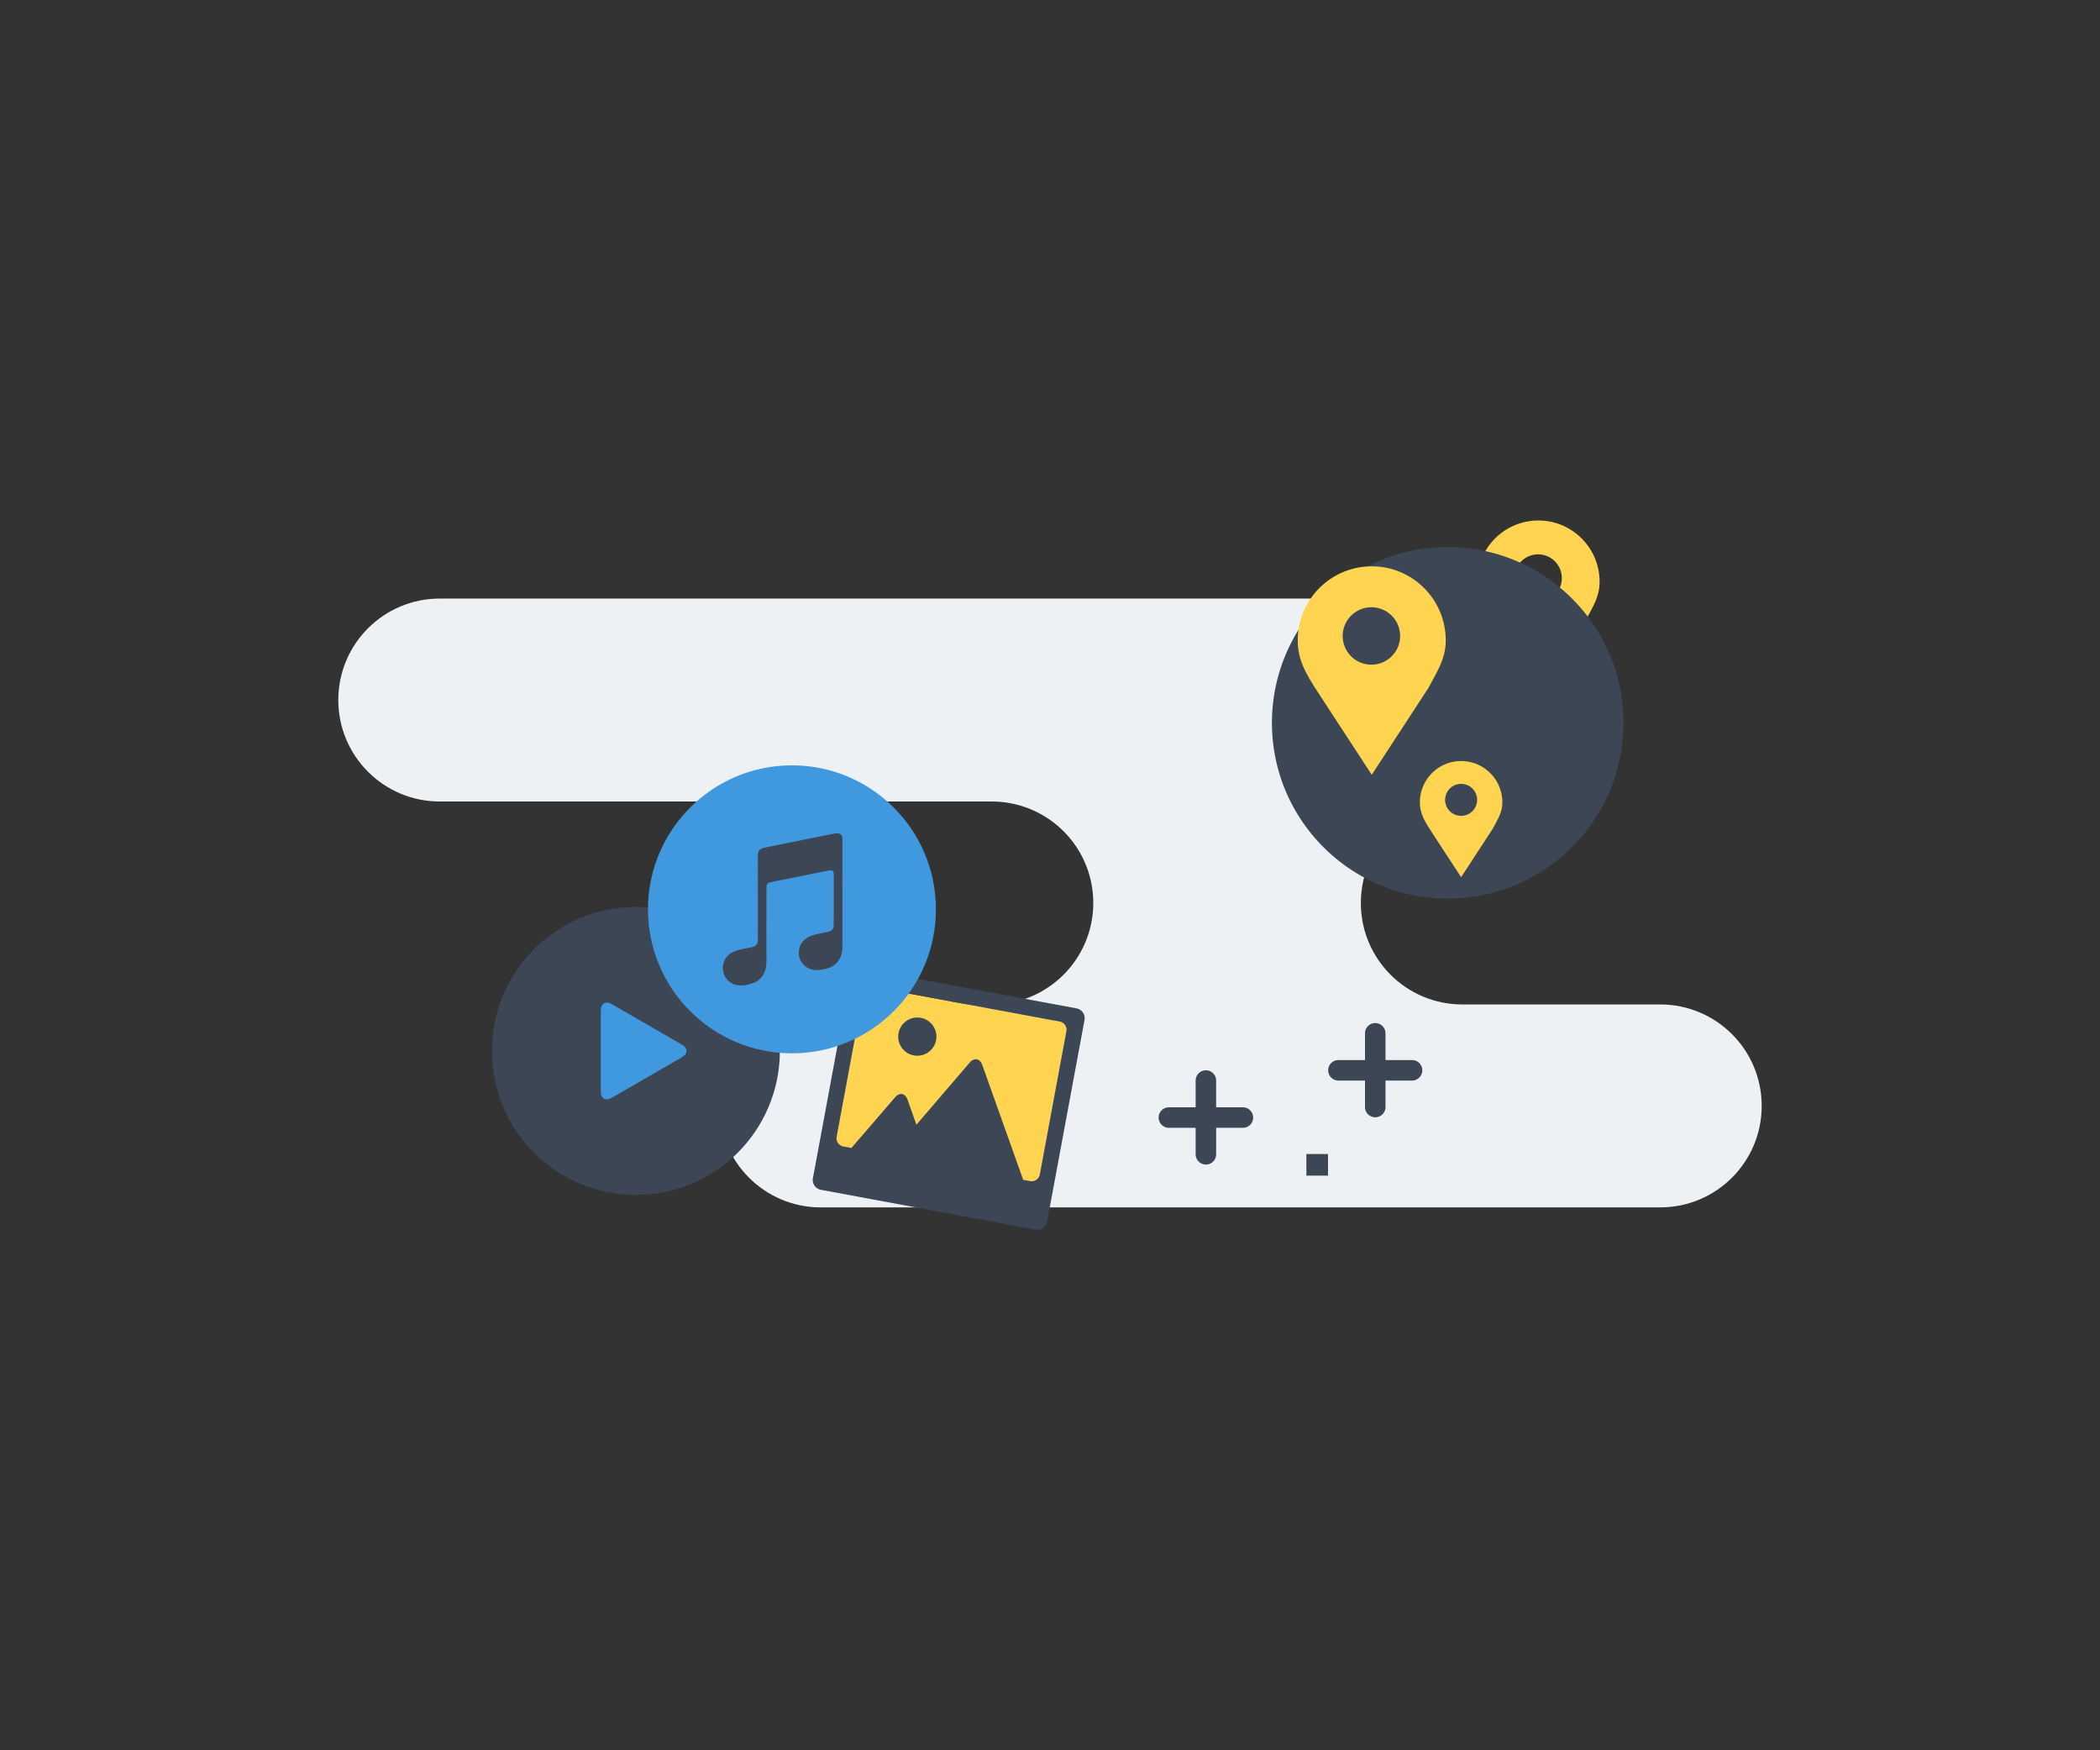<svg xmlns="http://www.w3.org/2000/svg" width="540" height="450">
  <rect width="100%" height="100%" fill="#333333" stroke="none"/>
  <path fill="#EEF1F4" d="M426.918 258.248h-50.897c-14.412 0-26.09-11.684-26.09-26.09 0-14.411 11.678-26.089 26.09-26.089h14.32c14.409 0 26.09-11.684 26.09-26.09 0-14.41-11.681-26.088-26.09-26.088H113.079c-14.404 0-26.088 11.678-26.088 26.088 0 14.406 11.684 26.09 26.088 26.09h141.96c2.646 0 5.196.403 7.604 1.133 10.697 3.256 18.484 13.191 18.484 24.956 0 14.406-11.682 26.09-26.088 26.09h-43.994c-14.411 0-26.088 11.678-26.088 26.09 0 14.404 11.677 26.086 26.088 26.086h215.872c14.41 0 26.091-11.682 26.091-26.086.001-14.412-11.68-26.09-26.09-26.09z"/>
  <circle fill="#3C4655" cx="163.513" cy="270.203" r="37.021"/>
  <path fill="#4099DE" d="M154.494 259.74c0-1.762 1.248-2.482 2.773-1.604l18.123 10.463c1.525.882 1.525 2.322 0 3.205l-18.122 10.463c-1.526.881-2.774.158-2.774-1.603V259.74z"/>
  <path fill="#FFD451" d="M267.377 301.946a2.14 2.14 0 0 1-2.495 1.715l-48.022-8.909a2.143 2.143 0 0 1-1.716-2.497l6.827-36.802a2.142 2.142 0 0 1 2.498-1.713l48.021 8.91a2.139 2.139 0 0 1 1.715 2.495l-6.828 36.801z"/>
  <path fill="#3C4655" d="M276.82 259.254l-55.177-10.238a2.569 2.569 0 0 0-2.991 2.057l-9.617 51.836a2.565 2.565 0 0 0 2.055 2.991l55.177 10.237a2.564 2.564 0 0 0 2.991-2.055l9.618-51.836a2.567 2.567 0 0 0-2.056-2.992zm-9.443 42.692a2.14 2.14 0 0 1-2.495 1.715l-1.775-.329-10.517-29.511c-.303-.858-.822-1.351-1.414-1.454-.588-.115-1.25.157-1.842.85l-13.688 15.951-2.276-6.426c-.602-1.701-2.053-1.971-3.225-.599l-11.195 12.995-2.09-.387a2.143 2.143 0 0 1-1.716-2.497l6.827-36.802a2.142 2.142 0 0 1 2.498-1.713l48.021 8.91a2.139 2.139 0 0 1 1.715 2.495l-6.828 36.802z"/>
  <path fill="#3C4655" d="M236.778 261.688a4.911 4.911 0 1 0-1.793 9.658 4.911 4.911 0 0 0 1.793-9.658z"/>
  <g>
    <circle fill="#4099DE" cx="203.644" cy="233.793" r="37.02"/>
    <path fill="#3C4655" d="M216.6 227.183l.012-.749c.002-.008.002-.012.002-.019s0-.011-.002-.021c.003-3.585.007-7.168.007-10.75 0-.146-.026-.3-.06-.444-.127-.563-.492-.891-1.065-.959-.566-.065-1.105.119-1.648.227-2.375.451-4.743.939-7.114 1.416-3.404.688-6.809 1.371-10.21 2.068-1.122.23-1.641.867-1.641 2.007-.003 5.36.004 10.723.006 16.085 0 .896.004 1.795-.004 2.693-.01 1.068.034 2.133-.036 3.197-.05.768-.494 1.316-1.234 1.52-.171.045-.345.08-.52.117-1.238.258-2.489.47-3.704.844-2.287.708-3.609 2.477-3.493 4.77.104 1.998 1.657 3.794 3.643 4.092 1.467.219 2.894-.035 4.257-.574 1.434-.569 2.394-1.623 2.917-3.076.283-.791.333-1.619.366-2.443.022-.613.012-1.229.004-1.841-.017-1.895.008-3.79-.018-5.687-.002-.247-.004-.492-.004-.736-.001-.734.009-1.472.017-2.207.002-1.389-.003-2.779.007-4.17.013-1.552-.034-3.105.028-4.656.02-.52.271-.854.783-.989a25.973 25.973 0 0 1 1.531-.339c4.165-.838 8.331-1.677 12.497-2.506.574-.115 1.14-.307 1.739-.269.34.022.553.199.661.517.071.207.067.422.068.637.007 1.497.011 2.995.018 4.491a.031.031 0 0 0-.007.021c0 .006.001.014.007.021l.001.67v.224a.256.256 0 0 0-.007.147l.022.049.002.017v.093l-.002.016-.001.008c-.052.106-.027.219-.03.33-.004 2.301.003 4.603-.014 6.905-.008.876-.433 1.39-1.287 1.599-.624.15-1.258.264-1.885.395-.978.204-1.961.39-2.885.788-1.795.771-2.808 2.136-2.906 4.083-.124 2.441 1.848 4.512 4.31 4.606.989.038 1.958-.133 2.905-.393 1.91-.527 3.173-1.74 3.735-3.657a6.17 6.17 0 0 0 .244-1.742c.005-3.613.005-7.226.005-10.842 0-1.514 0-3.031-.003-4.545 0-.351-.009-.695-.014-1.039z"/>
  </g>
  <g>
    <path fill="#FFD451" d="M411.32 149.558c0-8.691-7.046-15.738-15.737-15.738-8.692 0-15.738 7.047-15.738 15.738 0 3.843 1.388 6.465 3.667 10.095l-.002.002 12.073 18.501 12.073-18.501-.002-.002c1.98-3.722 3.666-6.252 3.666-10.095zm-15.737 5.181a6.107 6.107 0 1 1 .001-12.213 6.107 6.107 0 0 1-.001 12.213z"/>
    <path fill="#3C4655" d="M416.508 176.585a45.96 45.96 0 0 0-.474-2.044 45.06 45.06 0 0 0-2.689-7.558 45.023 45.023 0 0 0-4.932-8.269c-6.209-8.261-15.185-14.322-25.549-16.813a45.432 45.432 0 0 0-21.2 0c-10.364 2.491-19.34 8.552-25.549 16.813a45.036 45.036 0 0 0-8.095 17.871 45.386 45.386 0 0 0-.653 14.437 44.935 44.935 0 0 0 .921 5.275c2.144 9.053 7.009 17.052 13.686 23.085a45.563 45.563 0 0 0 3.795 3.074c7.445 5.396 16.598 8.58 26.496 8.58s19.051-3.184 26.496-8.58a45.563 45.563 0 0 0 3.795-3.074c6.677-6.033 11.541-14.032 13.686-23.085a44.935 44.935 0 0 0 1.121-7.524 45.15 45.15 0 0 0 .098-2.93 45.535 45.535 0 0 0-.953-9.258z"/>
    <path fill="#FFD451" d="M371.759 164.629c0-10.507-8.518-19.022-19.024-19.022s-19.023 8.516-19.023 19.022c0 4.645 1.676 7.815 4.432 12.203l-.002.002 14.594 22.364 14.594-22.364-.002-.002c2.391-4.499 4.431-7.558 4.431-12.203zm-19.025 6.262a7.382 7.382 0 1 1 .001-14.763 7.382 7.382 0 0 1-.001 14.763zM386.316 206.267c0-5.854-4.746-10.598-10.6-10.598s-10.6 4.744-10.6 10.598c0 2.589.934 4.354 2.47 6.799l-.001.002 8.131 12.46 8.131-12.46-.001-.002c1.334-2.505 2.47-4.21 2.47-6.799zm-10.599 3.49a4.112 4.112 0 1 1 0-8.224 4.112 4.112 0 0 1 0 8.224z"/>
  </g>
  <g fill="#3C4655">
    <path d="M344.121 277.815h6.88v6.878a2.636 2.636 0 0 0 5.27 0v-6.878h6.878a2.637 2.637 0 0 0 0-5.273h-6.878v-6.877a2.638 2.638 0 0 0-2.636-2.637 2.637 2.637 0 0 0-2.634 2.637v6.877h-6.88a2.637 2.637 0 0 0 0 5.273zM300.574 289.963h6.879v6.878a2.636 2.636 0 0 0 5.27 0v-6.878h6.878a2.636 2.636 0 0 0 0-5.272h-6.878v-6.876a2.638 2.638 0 0 0-2.635-2.638 2.637 2.637 0 0 0-2.635 2.638v6.876h-6.879a2.636 2.636 0 0 0 0 5.272zM335.924 296.695h5.563v5.563h-5.563z"/>
  </g>
</svg>
